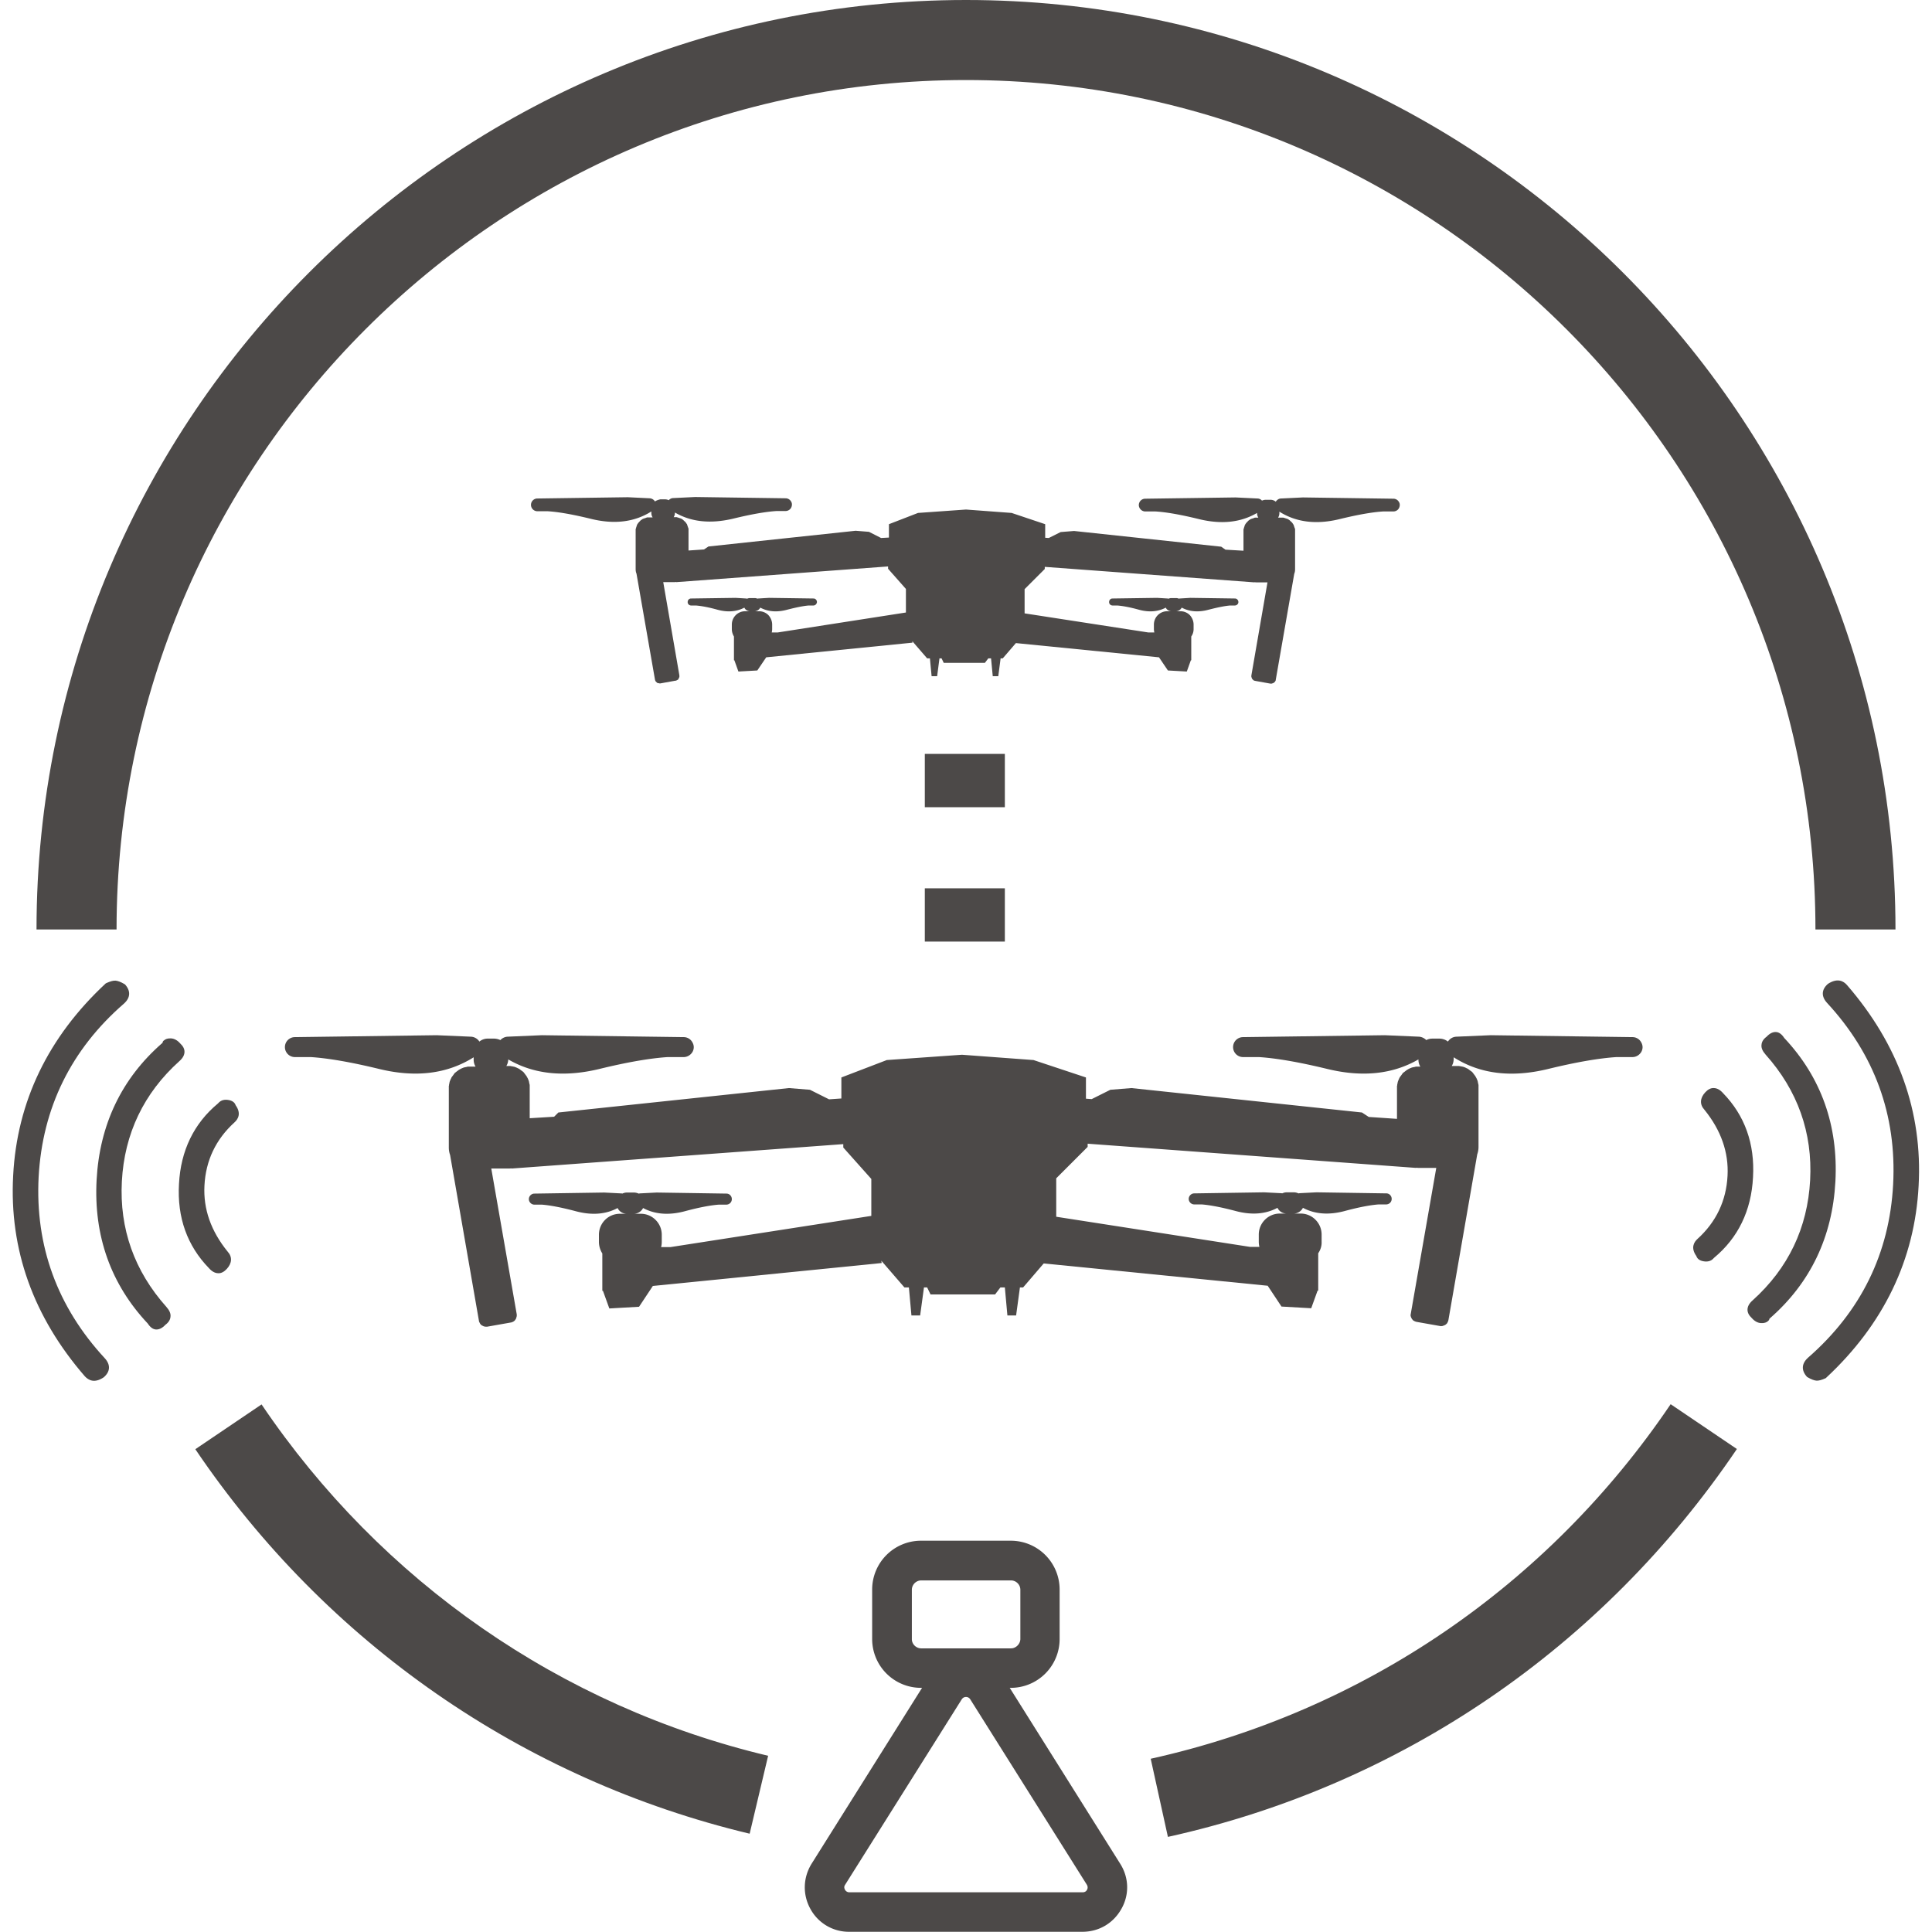 <svg viewBox="0 0 91 91" id="main" xmlns="http://www.w3.org/2000/svg">
	<g>
		<path fill="#4c4948" d="m52.76 87.78-5.2-8.28h.05a2.3 2.3 0 0 0 2.3-2.3v-2.33a2.3 2.3 0 0 0-2.3-2.3h-4.23a2.3 2.3 0 0 0-2.3 2.3v2.33a2.3 2.3 0 0 0 2.3 2.3h.05l-5.2 8.28c-.41.66-.43 1.46-.06 2.13a2.06 2.06 0 0 0 1.84 1.08h10.97c.78 0 1.46-.4 1.84-1.08.38-.67.36-1.47-.06-2.13m-7.46-7.74c.06-.09.14-.11.2-.11s.14.02.2.11l5.49 8.73c.06.1.04.19.01.24-.03.06-.09.12-.21.12H40.01c-.12 0-.18-.07-.21-.12-.03-.06-.06-.14.01-.24l5.49-8.73zm2.32-2.4h-4.23c-.24 0-.44-.2-.44-.43v-2.33c0-.24.2-.44.44-.44h4.23c.24 0 .44.2.44.44v2.33c-.01.23-.21.43-.44.43M30.85 23.62a.318.318 0 0 0-.25-.15l-1.03-.05-4.26.06a.3.3 0 0 0-.3.3c0 .17.14.3.3.3h.48c.51.03 1.19.15 2.05.36 1.1.27 2.05.15 2.84-.35v.07c0 .08.02.15.06.21h-.25c-.01 0-.02 0-.03.01-.01 0-.02 0-.03.01-.01 0-.02.01-.03.01-.01 0-.02.01-.03.01-.01 0-.02.01-.03.01-.01 0-.02.01-.03.01-.01 0-.02.01-.03.01-.01.01-.02.01-.03.02-.01.01-.02.01-.03.02-.01.01-.02.01-.03.02-.01.01-.02.01-.02.02-.01.01-.02.01-.02.02-.01.01-.02.01-.02.02l-.02.02c-.01.01-.01.02-.02.02-.01.01-.01.02-.02.02-.01.01-.01.02-.02.03-.01.01-.01.02-.02.03-.01.01-.01.02-.02.03-.01.01-.01.02-.01.03 0 .01-.01.02-.01.03 0 .01-.01.02-.01.03 0 .01-.01.02-.01.03 0 .01-.01.02-.01.03 0 .01 0 .02-.01.03 0 .01 0 .02-.01.03V26.8c0 .08.01.15.04.22l.87 4.99c0 .01.01.03.01.04.01.01.01.03.02.04l.03.03.03.03c.01.01.02.02.04.02.01.01.03.01.04.01.01 0 .03 0 .04.01h.04l.72-.13h.02c.01 0 .01 0 .02-.01.01 0 .01-.01.02-.01s.01-.01.02-.01.01-.01.02-.01.01-.01.02-.01c0-.01.01-.01.01-.02s.01-.01.01-.02.01-.01.01-.02.01-.01.01-.02.01-.01.01-.02 0-.01.01-.02v-.08l-.76-4.39h.5c.04 0 .07 0 .11-.01v.01l9.98-.74v.11l.84.95v1.11l-6.04.94h-.28c.01-.05.02-.1.02-.16v-.21c0-.17-.07-.33-.18-.45a.627.627 0 0 0-.45-.18h-.21c.12 0 .23-.07.28-.17.36.19.78.23 1.26.1.43-.11.77-.18 1.02-.2h.22c.09 0 .16-.07.17-.16 0-.09-.07-.17-.16-.17l-2.1-.03-.5.03c-.02 0-.03 0-.04.01a.32.32 0 0 0-.14-.03h-.21c-.05 0-.1.01-.14.03-.01 0-.03-.01-.04-.01l-.5-.03-2.1.03c-.09 0-.16.07-.16.17 0 .09.07.16.17.16h.22c.25.02.59.08 1.02.2.48.13.9.09 1.26-.1.05.11.16.17.28.17h-.24c-.35 0-.63.28-.63.63v.21c0 .13.04.25.1.35v1.12h.02l.19.53.89-.05.42-.62 6.89-.69-.01-.07.7.81h.13l.08.84h.26l.11-.84h.1l.1.21h1.94l.16-.21h.13l.08.84h.26l.11-.84h.1l.62-.72 6.74.67.42.62.89.05.19-.53h.02v-1.12c.07-.1.11-.22.11-.35v-.21c0-.17-.07-.33-.18-.45a.627.627 0 0 0-.45-.18h-.21c.12 0 .23-.07.28-.17.36.19.78.23 1.26.1.43-.11.77-.18 1.02-.2h.22c.09 0 .17-.07.17-.16s-.07-.17-.16-.17l-2.1-.03-.5.03c-.02 0-.03 0-.04.01a.32.32 0 0 0-.14-.03h-.21c-.05 0-.1.01-.14.03-.01 0-.03-.01-.04-.01l-.5-.03-2.1.03c-.09 0-.16.07-.16.17 0 .09.07.16.17.16h.22c.25.02.59.08 1.02.2.48.13.9.09 1.26-.1.05.11.16.17.28.17h-.21c-.35 0-.63.28-.63.63v.21c0 .05.01.11.02.16h-.28l-5.83-.9v-1.14l.95-.95v-.1l9.88.73v-.01c.04.01.07.01.11.01h.5l-.76 4.39v.04c0 .01 0 .03.01.04 0 .01.01.03.01.04.01.01.01.02.02.04l.03.03.03.03c.01.01.02.01.04.02.01 0 .03.01.04.01l.72.13h.04c.01 0 .03 0 .04-.01.01 0 .03-.01.04-.01.01-.01.02-.01.04-.02l.03-.03.03-.03c.01-.01.01-.02.02-.04.01-.01.01-.03.01-.04l.87-4.99a.57.57 0 0 0 .04-.22V24.93c0-.01 0-.02-.01-.03 0-.01 0-.02-.01-.03 0-.01-.01-.02-.01-.03 0-.01-.01-.02-.01-.03 0-.01-.01-.02-.01-.03 0-.01-.01-.02-.01-.03 0-.01-.01-.02-.01-.03-.01-.01-.01-.02-.02-.03-.01-.01-.01-.02-.02-.03-.01-.01-.01-.02-.02-.03-.01-.01-.01-.02-.02-.02-.01-.01-.01-.02-.02-.02-.01-.01-.01-.02-.02-.02l-.02-.02c-.01-.01-.02-.01-.02-.02-.01-.01-.02-.01-.02-.02-.01-.01-.02-.01-.03-.02s-.02-.01-.03-.02c-.01-.01-.02-.01-.03-.02-.01 0-.02-.01-.03-.01-.01 0-.02-.01-.03-.01-.01 0-.02-.01-.03-.01-.01 0-.02-.01-.03-.01-.01 0-.02-.01-.03-.01s-.02-.01-.03-.01c-.01 0-.02 0-.03-.01h-.25a.37.37 0 0 0 .06-.21v-.07c.79.5 1.74.62 2.84.35.86-.21 1.55-.33 2.05-.36h.48c.11 0 .21-.06.26-.15.05-.09.06-.21 0-.3a.298.298 0 0 0-.26-.15l-4.26-.06-1.03.05c-.1 0-.19.06-.25.15a.392.392 0 0 0-.26-.09h-.21c-.07 0-.13.02-.18.04a.281.281 0 0 0-.21-.1l-1.03-.05-4.26.06c-.17 0-.3.14-.3.3s.14.3.3.3h.48c.51.03 1.19.15 2.05.36 1.06.26 1.97.16 2.74-.29v.01c0 .08.02.15.06.21h-.15c-.01 0-.02 0-.03.01-.01 0-.02 0-.03.01s-.02.01-.03.01c-.01 0-.02.01-.03.01-.01 0-.02.01-.03.01-.01 0-.02.01-.03.01-.01 0-.02.01-.03.01-.01.01-.02.01-.03.02-.01.01-.02.01-.03.02-.01.01-.02.01-.03.02-.01.01-.02.01-.02.02-.01.01-.02.01-.02.02-.01.01-.02.01-.02.02l-.02.02c-.01.01-.01.02-.02.02-.01.01-.01.02-.02.02-.01.01-.01.02-.02.03-.01.01-.01.02-.02.03-.01.01-.01.02-.02.03-.01.01-.01.02-.01.03 0 .01-.01.02-.01.03 0 .01-.01.02-.01.03 0 .01-.01.02-.01.03 0 .01-.01.02-.01.03 0 .01 0 .02-.01.03 0 .01 0 .02-.01.03v1.01l-.85-.05-.2-.14-6.93-.74-.63.05-.56.28-.17-.01v-.64l-1.58-.53L45.5 24l-2.26.16-1.37.53v.63l-.37.02-.57-.29-.63-.05-6.93.74-.21.14-.73.05v-1.02c0-.01 0-.02-.01-.03 0-.01 0-.02-.01-.03 0-.01-.01-.02-.01-.03 0-.01-.01-.02-.01-.03 0-.01-.01-.02-.01-.03 0-.01-.01-.02-.01-.03 0-.01-.01-.02-.01-.03 0-.01-.01-.02-.02-.03-.01-.01-.01-.02-.02-.03s-.01-.02-.02-.03c-.01-.01-.01-.02-.02-.02-.01-.01-.01-.02-.02-.02-.01-.01-.01-.02-.02-.02-.01-.01-.02-.01-.02-.02-.01-.01-.02-.01-.02-.02-.01-.01-.02-.01-.02-.02-.01-.01-.02-.01-.03-.02s-.02-.01-.03-.02c-.01-.01-.02-.01-.03-.02-.01 0-.02-.01-.03-.01-.01 0-.02-.01-.03-.01-.01 0-.02-.01-.03-.01-.01 0-.02-.01-.03-.01-.01 0-.02-.01-.03-.01s-.02-.01-.03-.01c-.01 0-.02 0-.03-.01h-.15a.37.37 0 0 0 .06-.21v-.01c.77.45 1.68.54 2.74.29.86-.21 1.55-.33 2.05-.36H37c.11 0 .21-.06.26-.15.05-.09.06-.21 0-.3a.298.298 0 0 0-.26-.15l-4.26-.06-1.03.05c-.08 0-.16.04-.21.1a.392.392 0 0 0-.18-.04h-.22c-.09.02-.18.05-.25.1M22.58 49.06a.501.501 0 0 0-.39-.23l-1.62-.07-6.68.09a.47.47 0 1 0 0 .94h.75c.79.05 1.86.23 3.22.56 1.73.42 3.21.23 4.45-.55v.11c0 .12.03.23.09.33h-.35c-.02 0-.03 0-.05.01-.02 0-.03.01-.05.01-.02 0-.03.01-.05.01-.02 0-.03.01-.05.01-.02.01-.03.01-.05.02-.02.01-.03.01-.05.02-.01.01-.03.01-.04.02-.01.01-.03.01-.04.02-.01.01-.03.02-.04.02-.01.01-.03.02-.04.03-.01.01-.03.02-.04.03-.01.01-.03.02-.04.03-.01.01-.03.02-.04.03-.01.01-.02.02-.04.03-.01.01-.02.02-.03.04-.01.01-.02.02-.03.04-.01.01-.02.03-.03.04-.01.01-.02.03-.03.04-.01.01-.02.03-.03.04-.01.01-.02.03-.02.04-.01.01-.01.03-.02.04-.01.01-.01.03-.02.04-.01.02-.01.03-.02.05-.01.02-.01.03-.02.05 0 .02-.01.03-.01.05 0 .02-.01.03-.01.05 0 .02-.01.03-.01.05 0 .02 0 .03-.01.05v2.9c0 .12.02.24.06.35l1.36 7.82c0 .02.01.04.02.06l.03.06c.01.02.03.04.04.05.02.02.03.03.05.04l.06.03c.02.01.04.02.06.02.02 0 .04.01.06.01h.06l1.13-.2c.01 0 .02 0 .03-.01.01 0 .02-.01.03-.01.01 0 .02-.01.03-.01.01 0 .02-.01.03-.02.01-.01.02-.01.03-.02.01-.01.02-.01.02-.02l.02-.02c.01-.01.01-.02.02-.03.01-.01.01-.02.02-.03.01-.01.01-.02.01-.03 0-.01.01-.02.01-.03 0-.01.01-.02.01-.03 0-.01 0-.02.01-.03v-.09l-1.2-6.87h.78c.06 0 .11 0 .17-.01v.01l15.63-1.15v.16l1.32 1.48v1.74l-9.46 1.47h-.44c.02-.08.03-.16.03-.25v-.33c0-.26-.1-.51-.29-.7a.984.984 0 0 0-.7-.29h-.33c.19 0 .36-.11.44-.27.56.3 1.22.35 1.97.15.67-.18 1.2-.28 1.6-.31h.35c.14 0 .26-.11.26-.26 0-.14-.11-.26-.25-.26l-3.29-.05-.78.04c-.02 0-.05.01-.07.01a.545.545 0 0 0-.22-.05h-.33c-.08 0-.15.02-.22.05-.02-.01-.05-.01-.07-.01l-.78-.04-3.29.05c-.14 0-.26.12-.26.26s.12.26.26.26h.35c.39.03.92.13 1.6.31.75.2 1.41.15 1.97-.15.08.17.25.27.44.27h-.33c-.55 0-.99.44-.99.99v.33c0 .2.06.39.16.55v1.76h.03l.3.83 1.4-.08.65-.98 10.78-1.08-.02-.11 1.09 1.26h.21l.12 1.32h.41l.18-1.32h.15l.16.33h3.04l.25-.33h.21l.12 1.32h.41l.18-1.32h.15l.97-1.13 10.55 1.05.65.98 1.4.08.3-.83h.03v-1.76c.11-.16.17-.35.16-.55v-.33c0-.26-.1-.51-.29-.7a.984.984 0 0 0-.7-.29h-.33c.19 0 .36-.11.44-.27.56.3 1.22.35 1.97.15.67-.18 1.2-.28 1.6-.31h.35c.14 0 .26-.11.26-.26 0-.14-.11-.26-.25-.26l-3.29-.05-.78.04c-.02 0-.05.01-.07.01a.545.545 0 0 0-.22-.05h-.33c-.08 0-.15.02-.22.05-.02-.01-.05-.01-.07-.01l-.78-.04-3.29.05c-.14 0-.26.12-.26.26s.12.26.26.26h.35c.39.03.92.13 1.6.31.75.2 1.41.15 1.97-.15.08.17.25.27.44.27h-.33c-.54 0-.99.44-.99.99v.33c0 .09.01.17.03.25h-.44l-9.13-1.42V55.5l1.48-1.48v-.15l15.47 1.14V55c.06.01.11.01.17.01h.78l-1.2 6.87c0 .02-.01.04-.01.06 0 .02 0 .04.01.06 0 .02.01.04.02.06l.03.06c.01.02.03.03.04.05.02.02.03.03.05.04l.06.03c.02.01.04.01.06.02l1.13.2c.02 0 .04.01.06 0 .02 0 .04 0 .06-.01.02-.01.04-.01.06-.02l.06-.03c.02-.01.03-.03.05-.04.02-.02.03-.03.04-.05l.03-.06c.01-.02.01-.04.02-.06l1.36-7.82c.04-.11.06-.23.06-.35V51.12c0-.02 0-.03-.01-.05 0-.02-.01-.03-.01-.05 0-.02-.01-.03-.01-.05s-.01-.03-.01-.05c-.01-.02-.01-.03-.02-.05-.01-.02-.01-.03-.02-.05-.01-.02-.01-.03-.02-.04-.01-.01-.01-.03-.02-.04a.076.076 0 0 1-.02-.04c-.01-.01-.02-.03-.03-.04-.01-.01-.02-.03-.03-.04-.01-.01-.02-.03-.03-.04-.01-.01-.02-.03-.03-.04a.138.138 0 0 1-.03-.04.138.138 0 0 0-.04-.03.138.138 0 0 0-.04-.03c-.01-.01-.03-.02-.04-.03-.01-.01-.03-.02-.04-.03-.01-.01-.03-.02-.04-.03a.076.076 0 0 0-.04-.02c-.01-.01-.03-.01-.04-.02-.01-.01-.03-.01-.04-.02-.01-.01-.03-.01-.05-.02-.02-.01-.03-.01-.05-.02-.02 0-.03-.01-.05-.01-.02 0-.03-.01-.05-.01-.02 0-.03-.01-.05-.01-.02 0-.03 0-.05-.01h-.35c.06-.1.09-.21.09-.33v-.08c1.24.79 2.72.97 4.45.55 1.35-.33 2.43-.51 3.22-.56h.75c.17 0 .32-.09.41-.23.09-.15.09-.32 0-.47a.463.463 0 0 0-.41-.24l-6.68-.09-1.62.07a.49.49 0 0 0-.39.23.649.649 0 0 0-.4-.14h-.33c-.1 0-.2.02-.29.07a.543.543 0 0 0-.33-.16l-1.62-.07-6.68.09a.47.47 0 1 0 0 .94h.75c.79.05 1.86.23 3.22.56 1.65.4 3.08.25 4.29-.45v.01c0 .12.03.23.09.33h-.19c-.02 0-.03 0-.05.01-.02 0-.03.01-.05.01-.02 0-.03.01-.05.01-.02 0-.03.01-.05.01-.02.01-.03.01-.05.02-.02.01-.03.01-.05.02-.02.01-.03.01-.04.02-.02.01-.03.01-.04.02-.01.01-.03.02-.04.02-.01.01-.03.02-.04.03-.01.01-.03.02-.04.03-.01.01-.03.02-.04.03-.01.01-.02.02-.04.03-.01.01-.02.02-.04.03s-.02.02-.03.04c-.01.01-.02.02-.03.04-.01.01-.02.03-.03.04-.01.01-.02.03-.03.04-.01.01-.02.03-.03.04-.01.01-.02.03-.02.04-.01.01-.02.03-.02.04-.01.01-.01.03-.02.04-.01.02-.01.03-.02.05-.01.02-.01.03-.02.05 0 .02-.01.03-.01.05 0 .02-.01.03-.01.05 0 .02-.01.03-.01.05 0 .02 0 .03-.01.05v1.55l-1.33-.09-.32-.21-10.86-1.15-.99.08-.88.44-.27-.02v-1l-2.47-.82-3.37-.25-3.54.25-2.14.82v.99l-.58.04-.9-.45-.99-.08L26.3 52.4l-.2.2-1.15.07v-1.55c0-.02 0-.03-.01-.05 0-.02-.01-.03-.01-.05 0-.02-.01-.03-.01-.05 0-.02-.01-.03-.01-.05-.01-.02-.01-.03-.02-.05-.01-.02-.01-.03-.02-.05-.01-.02-.01-.03-.02-.04-.01-.01-.01-.03-.02-.04a.076.076 0 0 1-.02-.04c-.01-.01-.02-.03-.03-.04-.01-.01-.02-.03-.03-.04-.01-.01-.02-.03-.03-.04-.01-.01-.02-.03-.03-.04a.138.138 0 0 1-.03-.04.138.138 0 0 0-.04-.03.138.138 0 0 0-.04-.03c-.01-.01-.03-.02-.04-.03-.01-.01-.03-.02-.04-.03-.01-.01-.03-.02-.04-.03a.076.076 0 0 0-.04-.02c-.01-.01-.03-.01-.04-.02-.01-.01-.03-.01-.04-.02-.02-.01-.03-.01-.05-.02-.02-.01-.03-.01-.05-.02-.02 0-.03-.01-.05-.01-.02 0-.03-.01-.05-.01-.02 0-.03-.01-.05-.01-.02 0-.03 0-.05-.01h-.19c.06-.1.09-.21.09-.33v.02c1.2.7 2.63.85 4.29.45 1.35-.33 2.43-.51 3.22-.56h.75c.17 0 .32-.09.41-.23.09-.15.09-.32 0-.47a.463.463 0 0 0-.41-.24l-6.68-.09-1.62.07c-.13.01-.25.07-.33.16a.727.727 0 0 0-.29-.07h-.33a.61.61 0 0 0-.37.14M80.36 59.31c-.2-.01-.32-.08-.36-.2-.19-.26-.18-.48.04-.67.9-.81 1.38-1.83 1.45-3.05.06-1.14-.31-2.2-1.11-3.19-.19-.21-.18-.44.04-.67.22-.24.44-.22.67.04 1 1.03 1.47 2.33 1.38 3.88-.08 1.55-.68 2.79-1.79 3.71-.1.1-.2.16-.32.15"></path>
		<path fill="#4c4948" d="M80.67 59.31c-.09.08-.19.11-.32.11-.24-.01-.4-.1-.45-.26-.27-.38-.12-.65.06-.81.87-.79 1.35-1.79 1.41-2.97.06-1.1-.31-2.15-1.09-3.11-.23-.25-.21-.55.04-.82.12-.13.26-.21.4-.2.15 0 .3.08.44.24 1.02 1.05 1.5 2.38 1.41 3.96-.08 1.58-.71 2.86-1.83 3.79l-.07.07m-.31-.11c.06 0 .13-.01.22-.13.03-.02.06-.05.09-.07 1.04-.91 1.6-2.1 1.68-3.57.08-1.51-.37-2.79-1.35-3.79-.1-.11-.19-.17-.27-.17-.07 0-.15.04-.23.13-.18.19-.19.35-.03.52.82 1.01 1.2 2.11 1.14 3.27-.07 1.25-.57 2.3-1.49 3.13-.17.16-.18.31-.02.52l.02.04c0 .02.02.1.24.12M82.95 62.21c-.12-.01-.24-.07-.36-.2-.23-.22-.22-.44.04-.67 1.71-1.54 2.63-3.46 2.75-5.74.12-2.28-.59-4.28-2.13-6-.23-.26-.22-.48.04-.67.26-.27.48-.26.67.04 1.73 1.85 2.54 4.08 2.4 6.69-.14 2.61-1.17 4.74-3.09 6.4-.05.1-.15.15-.32.15"></path>
		<path fill="#4c4948" d="M83.27 62.23c-.07.06-.17.1-.33.09-.15-.01-.3-.09-.43-.24-.13-.12-.2-.25-.2-.39 0-.15.08-.3.24-.44 1.68-1.51 2.59-3.42 2.71-5.66.12-2.24-.59-4.23-2.1-5.92-.14-.16-.21-.31-.19-.46.01-.14.09-.27.24-.38.15-.16.3-.23.45-.22.14.01.27.11.38.28 1.74 1.85 2.55 4.13 2.41 6.76-.14 2.61-1.18 4.78-3.08 6.44l-.03.03c0 .03-.02.07-.07.11m.06-13.2c-.08.07-.12.13-.13.2-.01.08.04.18.14.29 1.55 1.73 2.28 3.78 2.16 6.08-.12 2.31-1.06 4.27-2.79 5.82-.11.1-.17.19-.17.27 0 .07.04.15.13.23.1.11.19.17.29.17.14.01.18-.05.2-.1l.03-.04.05-.04c1.86-1.62 2.87-3.73 3.01-6.28.13-2.56-.66-4.78-2.37-6.61-.08-.13-.16-.19-.23-.19-.1-.01-.21.08-.28.16l-.04.04"></path>
		<path fill="#4c4948" d="M85.2 64.78c-.23-.26-.22-.5.04-.73 2.52-2.2 3.87-4.94 4.05-8.25.18-3.3-.87-6.18-3.15-8.63-.23-.26-.22-.5.04-.73.3-.19.54-.18.73.04 2.42 2.79 3.54 5.91 3.35 9.38-.18 3.47-1.63 6.46-4.33 8.97-.17.08-.29.11-.37.1-.08-.01-.2-.06-.36-.15"></path>
		<path fill="#4c4948" d="m86 64.91-.02.01c-.18.08-.32.12-.43.11-.1-.01-.24-.06-.41-.16l-.03-.02c-.27-.3-.26-.62.05-.9 2.49-2.17 3.84-4.92 4.01-8.17.17-3.26-.88-6.13-3.12-8.55-.27-.3-.26-.62.05-.89.45-.29.73-.13.89.05 2.43 2.8 3.57 5.98 3.38 9.46-.18 3.48-1.65 6.53-4.36 9.05l-.01.01zm-.72-.22c.17.1.26.12.29.12.04 0 .12-.01.3-.09 2.66-2.48 4.1-5.47 4.28-8.88.18-3.42-.94-6.54-3.32-9.3-.1-.11-.26-.23-.59-.02-.2.18-.2.35-.01.56 2.28 2.46 3.35 5.39 3.18 8.71-.18 3.32-1.55 6.12-4.09 8.33-.21.2-.22.36-.04.57M10.64 51.91c.2.01.32.08.36.2.19.26.18.48-.04.67-.9.81-1.38 1.83-1.45 3.05-.06 1.14.31 2.2 1.11 3.19.19.21.18.44-.04.67-.22.24-.44.22-.67-.04-1-1.03-1.47-2.33-1.38-3.88.08-1.55.68-2.79 1.79-3.71.1-.1.2-.15.32-.15"></path>
		<path fill="#4c4948" d="M10.33 51.91c.09-.08.19-.11.32-.11.24.01.4.1.45.26.27.38.12.65-.06.81-.87.79-1.35 1.79-1.41 2.97-.06 1.11.31 2.15 1.09 3.11.23.25.21.55-.04.82-.12.13-.26.21-.4.2-.15 0-.3-.08-.44-.24-1.02-1.05-1.5-2.38-1.41-3.96.08-1.58.71-2.86 1.83-3.79l.07-.07m.31.12c-.06 0-.13.01-.22.13-.03.02-.06.05-.09.07-1.04.91-1.6 2.1-1.68 3.57-.08 1.51.37 2.79 1.35 3.79.1.11.19.17.27.17.07 0 .15-.04.23-.13.18-.19.19-.35.03-.52C9.72 58.1 9.34 57 9.4 55.84c.07-1.25.57-2.3 1.49-3.13.17-.16.18-.31.02-.52l-.02-.04c-.01-.03-.03-.11-.25-.12M8.05 49.02c.12.01.24.07.36.2.23.22.22.44-.04.67-1.71 1.54-2.63 3.46-2.75 5.74-.12 2.28.59 4.28 2.13 6 .23.26.22.48-.04.67-.26.27-.48.26-.67-.04-1.73-1.85-2.54-4.08-2.4-6.69.14-2.61 1.17-4.74 3.09-6.4.05-.11.15-.16.32-.15"></path>
		<path fill="#4c4948" d="M7.73 49c.07-.06.17-.1.33-.09.15.01.3.09.43.24.13.12.2.25.2.39 0 .15-.08.3-.24.44-1.68 1.51-2.59 3.42-2.71 5.66-.12 2.24.59 4.23 2.1 5.92.14.16.21.31.19.46-.01.14-.09.27-.24.38-.15.16-.3.23-.45.22-.14-.01-.27-.11-.38-.28-1.74-1.85-2.55-4.13-2.41-6.76.14-2.61 1.18-4.78 3.08-6.44l.03-.03c0-.04.02-.08.07-.11m-.06 13.2c.08-.07.12-.13.13-.2.01-.08-.04-.18-.14-.29-1.55-1.73-2.28-3.78-2.16-6.08.12-2.31 1.06-4.27 2.79-5.82.11-.1.17-.19.17-.27 0-.07-.04-.15-.13-.23-.1-.11-.19-.17-.29-.17-.14-.01-.18.05-.2.1l-.04.03-.05.04c-1.86 1.62-2.87 3.73-3.01 6.28-.13 2.56.66 4.78 2.37 6.61.08.13.16.19.23.19.1.01.21-.08.28-.16.02-.01.03-.02.05-.03"></path>
		<path fill="#4c4948" d="M5.8 46.44c.23.26.22.5-.04.73-2.52 2.2-3.87 4.94-4.05 8.25-.18 3.3.87 6.18 3.15 8.63.23.26.22.5-.04.73-.3.19-.54.18-.73-.04C1.67 61.95.55 58.83.74 55.36c.18-3.47 1.63-6.46 4.33-8.97.17-.08.29-.11.37-.1.08.01.2.06.36.15"></path>
		<path fill="#4c4948" d="m5 46.31.02-.01c.18-.08.32-.12.43-.11.1.01.24.06.41.16l.03.02c.27.3.26.62-.05.9-2.49 2.16-3.84 4.91-4.02 8.16-.17 3.26.88 6.13 3.12 8.55.27.3.26.62-.05.89-.44.3-.72.14-.89-.04-2.43-2.8-3.57-5.98-3.38-9.46.18-3.48 1.65-6.53 4.36-9.05l.02-.01zm.72.22c-.17-.1-.26-.12-.29-.12-.04 0-.12.01-.3.09-2.66 2.48-4.1 5.47-4.28 8.88-.18 3.42.94 6.54 3.32 9.3.1.11.26.23.59.02.2-.18.2-.35.01-.56-2.28-2.46-3.35-5.39-3.18-8.71.18-3.32 1.55-6.12 4.09-8.33.21-.19.22-.36.04-.57M43.56 35.51h3.77v2.51h-3.77zM43.56 41.84h3.77v2.51h-3.77zM35.31 86.37C24.64 83.82 15.37 77.39 9.2 68.26l3.12-2.11c5.64 8.35 14.11 14.23 23.86 16.55l-.87 3.67zM55.01 86.52l-.81-3.68c10.01-2.22 18.71-8.15 24.49-16.7l3.12 2.11c-6.33 9.36-15.84 15.85-26.8 18.27"></path>
		<path fill="#4c4948" d="M89.28 43.78h-3.77c0-22.06-17.95-40.01-40.01-40.01S5.49 21.72 5.49 43.78H1.72C1.72 19.64 21.36 0 45.5 0s43.78 19.64 43.78 43.78"></path>
	</g>
</svg>